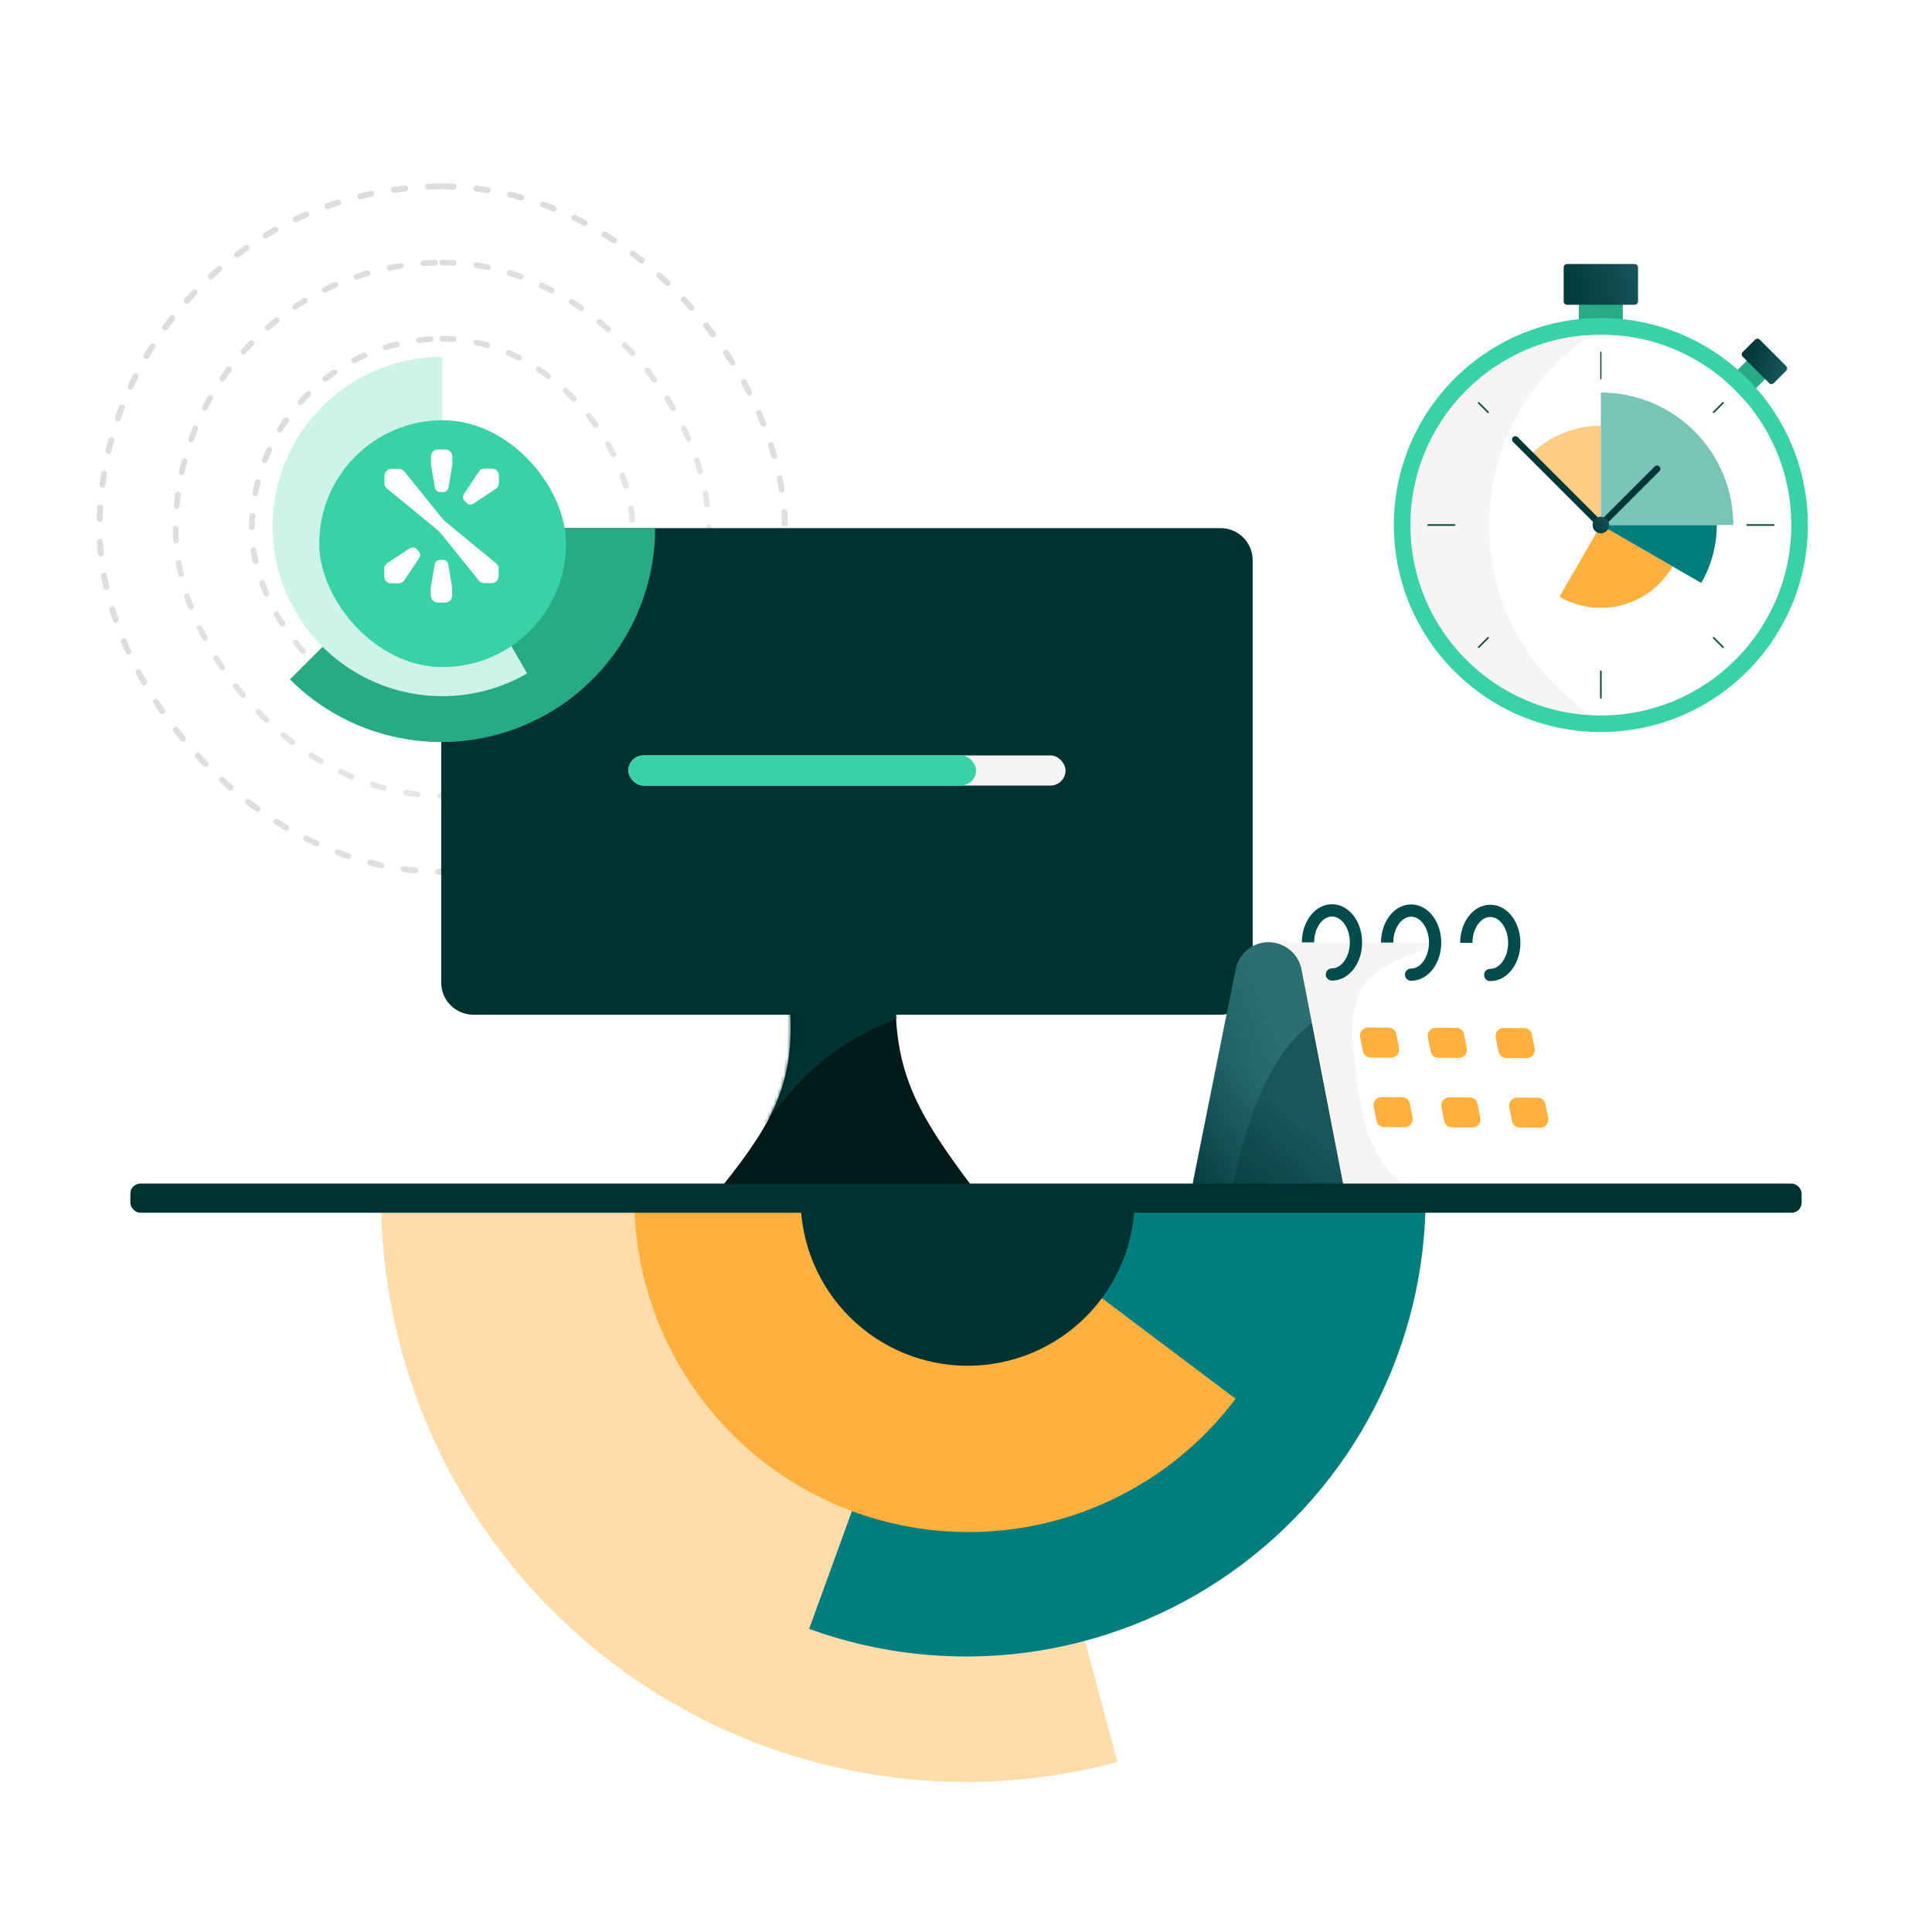 <svg width="578" height="578" viewBox="0 0 578 578" fill="none" xmlns="http://www.w3.org/2000/svg">
<rect x="52.565" y="78.566" width="159.478" height="159.478" rx="79.739" stroke="url(#paint0_linear_4114_17374)" stroke-width="1.709" stroke-linecap="round" stroke-dasharray="3.42 6.83"/>
<rect x="75.348" y="101.348" width="113.913" height="113.913" rx="56.956" stroke="url(#paint1_linear_4114_17374)" stroke-width="1.709" stroke-linecap="round" stroke-dasharray="3.42 6.83"/>
<rect x="29.783" y="55.781" width="205.043" height="205.043" rx="102.522" stroke="url(#paint2_linear_4114_17374)" stroke-width="1.709" stroke-linecap="round" stroke-dasharray="3.42 6.83"/>
<rect x="29.783" y="55.781" width="205.043" height="205.043" rx="102.522" stroke="url(#paint3_linear_4114_17374)" stroke-width="1.709" stroke-linecap="round" stroke-dasharray="3.42 6.83"/>
<path d="M114 358.098C114 384.94 120.175 411.424 132.047 435.498C143.92 459.573 161.171 480.594 182.467 496.934C203.763 513.275 228.532 524.498 254.859 529.735C281.186 534.972 308.365 534.082 334.293 527.135L289 358.098L114 358.098Z" fill="#FFDCA9"/>
<path d="M242.069 487.319C262.881 494.879 285.211 497.301 307.16 494.38C329.108 491.458 350.027 483.279 368.137 470.538C386.246 457.797 401.011 440.871 411.175 421.2C421.339 401.528 426.602 379.693 426.517 357.55L289.018 358.082L242.069 487.319Z" fill="#007D7D"/>
<path d="M189.746 358.352C189.746 379.327 196.342 399.772 208.601 416.793C220.859 433.814 238.159 446.549 258.054 453.197C277.948 459.844 299.43 460.068 319.458 453.836C339.487 447.603 357.048 435.231 369.658 418.469L289.746 358.352L189.746 358.352Z" fill="#FFB03E"/>
<path d="M239.5 358.598C239.5 365.164 240.793 371.666 243.306 377.732C245.819 383.798 249.502 389.31 254.145 393.953C258.788 398.596 264.3 402.279 270.366 404.792C276.432 407.304 282.934 408.598 289.5 408.598C296.066 408.598 302.568 407.304 308.634 404.792C314.7 402.279 320.212 398.596 324.855 393.953C329.498 389.31 333.181 383.798 335.694 377.732C338.207 371.666 339.5 365.164 339.5 358.598L289.5 358.598L239.5 358.598Z" fill="#003232"/>
<path d="M236.361 301.446C236.32 300.787 236.839 300.219 237.499 300.219H266.806C267.429 300.219 267.935 300.727 267.947 301.35C268.374 321.994 275.133 334.072 290.345 354.333C290.908 355.083 290.376 356.158 289.439 356.158H217.389C216.432 356.158 215.904 355.045 216.503 354.299C232.252 334.692 237.71 322.673 236.361 301.446Z" fill="#001919"/>
<path d="M365.16 158C370.462 158 374.761 162.298 374.761 167.601V293.969C374.761 299.271 370.462 303.569 365.16 303.569H141.601C136.298 303.569 132 299.271 132 293.969V167.601C132 162.298 136.298 158 141.601 158H365.16Z" fill="#003232"/>
<rect x="188" y="226" width="130.779" height="9.019" rx="4.51" fill="#F6F5F3"/>
<rect x="188" y="226" width="104" height="9" rx="4.5" fill="#38D2A6"/>
<mask id="mask0_4114_17374" style="mask-type:alpha" maskUnits="userSpaceOnUse" x="216" y="300" width="75" height="57">
<path d="M236.361 301.446C236.32 300.787 236.839 300.219 237.499 300.219H266.806C267.429 300.219 267.935 300.727 267.947 301.35C268.374 321.994 275.133 334.072 290.345 354.333C290.908 355.083 290.376 356.158 289.439 356.158H217.389C216.432 356.158 215.904 355.045 216.503 354.299C232.252 334.692 237.71 322.673 236.361 301.446Z" fill="#004B4B"/>
</mask>
<g mask="url(#mask0_4114_17374)">
<path d="M228.598 302.367H274.497C251.214 310.706 242.209 319.083 228.598 336.265V302.367Z" fill="#003232"/>
</g>
<path d="M456.279 282.124L379.578 281.91L379.608 281.905C384.415 281.936 388.516 285.337 389.43 290.047L401.92 354.397C402.617 357.997 405.743 360.57 409.399 360.577L475.132 360.771C477.547 360.769 479.348 358.578 478.889 356.208L466.065 290.241C465.152 285.531 461.02 282.135 456.244 282.099L456.214 282.104" fill="white"/>
<path d="M401.915 354.364L389.424 290.014C388.511 285.304 384.379 281.908 379.603 281.872L379.573 281.877L379.543 281.883C374.741 281.882 370.596 285.241 369.681 289.948L356.964 353.412C356.494 355.783 358.289 357.991 360.705 357.989L403.877 358.124C402.932 357.105 402.248 355.795 401.945 354.359L401.915 354.364Z" fill="#00373A"/>
<path d="M401.915 354.364L389.424 290.014C388.511 285.304 384.379 281.908 379.603 281.872L379.573 281.877L379.543 281.883C374.741 281.882 370.596 285.241 369.681 289.948L356.964 353.412C356.494 355.783 358.289 357.991 360.705 357.989L403.877 358.124C402.932 357.105 402.248 355.795 401.945 354.359L401.915 354.364Z" fill="url(#paint4_linear_4114_17374)" fill-opacity="0.2"/>
<path d="M406.916 310.286L407.738 314.454C407.93 315.599 408.93 316.391 410.076 316.385L416.183 316.415C417.699 316.408 418.833 315.041 418.551 313.54L417.728 309.372C417.536 308.227 416.536 307.434 415.391 307.441L409.284 307.411C407.767 307.418 406.633 308.785 406.916 310.286Z" fill="#FFB03E"/>
<path d="M427.185 310.356L428.008 314.524C428.2 315.669 429.2 316.462 430.345 316.456L436.452 316.485C437.969 316.479 439.103 315.111 438.82 313.61L437.998 309.442C437.806 308.297 436.805 307.505 435.66 307.511L429.553 307.481C428.036 307.488 426.903 308.855 427.185 310.356Z" fill="#FFB03E"/>
<path d="M447.486 310.423L448.309 314.591C448.501 315.736 449.501 316.528 450.646 316.522L456.753 316.551C458.27 316.545 459.404 315.178 459.121 313.676L458.298 309.509C458.106 308.364 457.106 307.571 455.961 307.577L449.854 307.548C448.337 307.554 447.203 308.921 447.486 310.423Z" fill="#FFB03E"/>
<path d="M410.963 331.103L411.785 335.27C411.977 336.415 412.977 337.208 414.122 337.202L420.23 337.231C421.746 337.225 422.88 335.858 422.597 334.356L421.775 330.188C421.583 329.043 420.583 328.251 419.438 328.257L413.331 328.228C411.814 328.234 410.68 329.601 410.963 331.103Z" fill="#FFB03E"/>
<path d="M431.232 331.177L432.055 335.345C432.247 336.489 433.247 337.282 434.392 337.276L440.499 337.305C442.016 337.299 443.15 335.932 442.867 334.43L442.044 330.263C441.853 329.118 440.852 328.325 439.707 328.331L433.6 328.302C432.083 328.308 430.95 329.675 431.232 331.177Z" fill="#FFB03E"/>
<path d="M451.535 331.239L452.358 335.407C452.549 336.552 453.55 337.345 454.695 337.338L460.802 337.368C462.319 337.361 463.452 335.994 463.17 334.493L462.347 330.325C462.155 329.18 461.155 328.388 460.01 328.394L453.903 328.364C452.386 328.371 451.252 329.738 451.535 331.239Z" fill="#FFB03E"/>
<path d="M392.559 306.126L389.42 289.987C388.507 285.277 384.375 281.881 379.599 281.845L379.569 281.85L379.539 281.855C374.737 281.855 370.592 285.214 369.678 289.92L356.96 353.384C356.491 355.755 358.286 357.963 360.701 357.961L368.295 357.989C370.208 346.486 376.589 317.105 392.585 306.091L392.559 306.126Z" fill="url(#paint5_linear_4114_17374)" fill-opacity="0.2"/>
<path d="M405.55 320.054C402.127 295.197 407.234 288.889 433.871 282.039L379.574 281.879C384.376 281.879 388.482 285.311 389.395 290.021L401.886 354.37C402.583 357.971 405.709 360.544 409.365 360.551L434.623 360.622C410.269 355.04 407.943 337.65 405.515 320.029L405.55 320.054Z" fill="#F6F5F3"/>
<path d="M398.483 289.706C397.471 289.701 396.647 290.519 396.643 291.531C396.639 292.543 397.456 293.367 398.468 293.372L398.483 289.706ZM391.32 281.928L393.153 281.931C393.157 279.638 393.858 277.636 394.898 276.251C395.938 274.866 397.231 274.186 398.506 274.191L398.513 272.358L398.521 270.525C395.827 270.514 393.529 271.969 391.967 274.049C390.405 276.128 389.493 278.919 389.487 281.924L391.32 281.928ZM398.513 272.358L398.506 274.191C399.784 274.197 401.077 274.887 402.112 276.278C403.148 277.669 403.84 279.673 403.836 281.966L405.669 281.969L407.502 281.973C407.508 278.967 406.606 276.174 405.053 274.088C403.499 272.002 401.21 270.536 398.521 270.525L398.513 272.358ZM405.669 281.969L403.836 281.966C403.832 284.259 403.131 286.261 402.091 287.646C401.051 289.03 399.758 289.711 398.483 289.706L398.476 291.539L398.468 293.372C401.162 293.383 403.46 291.928 405.022 289.848C406.584 287.769 407.496 284.978 407.502 281.973L405.669 281.969Z" fill="#004B4B"/>
<path d="M422.159 289.76C421.147 289.756 420.323 290.573 420.319 291.586C420.315 292.598 421.132 293.422 422.144 293.426L422.159 289.76ZM414.996 281.982L416.829 281.986C416.833 279.693 417.533 277.691 418.574 276.305C419.614 274.921 420.907 274.241 422.181 274.246L422.189 272.413L422.196 270.58C419.503 270.569 417.205 272.024 415.643 274.104C414.081 276.182 413.169 278.973 413.163 281.979L414.996 281.982ZM422.189 272.413L422.181 274.246C423.46 274.251 424.753 274.942 425.788 276.332C426.824 277.723 427.516 279.728 427.512 282.02L429.345 282.024L431.178 282.027C431.183 279.022 430.282 276.229 428.729 274.143C427.175 272.057 424.886 270.591 422.196 270.58L422.189 272.413ZM429.345 282.024L427.512 282.02C427.507 284.314 426.807 286.316 425.767 287.701C424.727 289.085 423.434 289.766 422.159 289.76L422.152 291.593L422.144 293.426C424.837 293.437 427.136 291.982 428.698 289.903C430.259 287.824 431.172 285.033 431.178 282.027L429.345 282.024Z" fill="#004B4B"/>
<path d="M445.841 289.85C444.829 289.846 444.005 290.663 444 291.676C443.996 292.688 444.813 293.512 445.826 293.516L445.841 289.85ZM438.677 282.072L440.51 282.076C440.515 279.783 441.215 277.78 442.255 276.395C443.295 275.011 444.589 274.331 445.863 274.336L445.871 272.503L445.878 270.67C443.185 270.659 440.887 272.114 439.324 274.193C437.763 276.272 436.85 279.063 436.845 282.069L438.677 282.072ZM445.871 272.503L445.863 274.336C447.141 274.341 448.435 275.032 449.47 276.422C450.506 277.813 451.198 279.818 451.193 282.11L453.026 282.114L454.859 282.117C454.865 279.112 453.963 276.319 452.41 274.233C450.857 272.146 448.567 270.681 445.878 270.67L445.871 272.503ZM453.026 282.114L451.193 282.11C451.189 284.403 450.489 286.405 449.448 287.791C448.409 289.175 447.115 289.855 445.841 289.85L445.833 291.683L445.826 293.516C448.519 293.527 450.817 292.072 452.379 289.992C453.941 287.914 454.854 285.123 454.859 282.117L453.026 282.114Z" fill="#004B4B"/>
<rect x="39" y="354.098" width="500" height="8.717" rx="3" fill="#003232"/>
<path d="M485.495 89.926H472.354V103.811H485.495V89.926Z" fill="#27AB85"/>
<path d="M524.366 106.136L513.619 116.883L519.111 122.374L529.857 111.628L524.366 106.136Z" fill="#27AB85"/>
<path d="M489.05 79H468.811C468.264 79 467.82 79.444 467.82 79.991V90.172C467.82 90.719 468.264 91.163 468.811 91.163H489.05C489.597 91.163 490.041 90.719 490.041 90.172V79.991C490.041 79.444 489.597 79 489.05 79Z" fill="#00373A"/>
<path d="M489.05 79H468.811C468.264 79 467.82 79.444 467.82 79.991V90.172C467.82 90.719 468.264 91.163 468.811 91.163H489.05C489.597 91.163 490.041 90.719 490.041 90.172V79.991C490.041 79.444 489.597 79 489.05 79Z" fill="url(#paint6_linear_4114_17374)" fill-opacity="0.2"/>
<path d="M534.355 109.513L526.472 101.63C526.085 101.243 525.458 101.243 525.071 101.63L521.384 105.318C520.997 105.705 520.997 106.332 521.384 106.719L529.266 114.601C529.653 114.988 530.28 114.988 530.667 114.601L534.355 110.914C534.742 110.527 534.742 109.9 534.355 109.513Z" fill="#00373A"/>
<path d="M534.355 109.513L526.472 101.63C526.085 101.243 525.458 101.243 525.071 101.63L521.384 105.318C520.997 105.705 520.997 106.332 521.384 106.719L529.266 114.601C529.653 114.988 530.28 114.988 530.667 114.601L534.355 110.914C534.742 110.527 534.742 109.9 534.355 109.513Z" fill="url(#paint7_linear_4114_17374)" fill-opacity="0.2"/>
<path d="M478.931 214.045C510.398 214.045 535.907 188.536 535.907 157.069C535.907 125.603 510.398 100.094 478.931 100.094C447.464 100.094 421.955 125.603 421.955 157.069C421.955 188.536 447.464 214.045 478.931 214.045Z" fill="white"/>
<path d="M445.489 157.066C445.489 133.285 457.676 112.34 476.156 100.152C445.984 101.602 421.955 126.522 421.955 157.066C421.955 187.61 445.972 212.531 476.156 213.98C457.689 201.792 445.489 180.86 445.489 157.066Z" fill="#F6F5F3"/>
<path d="M478.93 95.141C444.732 95.141 417 122.873 417 157.071C417 191.269 444.732 219.001 478.93 219.001C513.128 219.001 540.86 191.269 540.86 157.071C540.86 122.873 513.128 95.141 478.93 95.141ZM478.93 214.046C447.457 214.046 421.954 188.544 421.954 157.071C421.954 125.598 447.457 100.095 478.93 100.095C510.403 100.095 535.906 125.598 535.906 157.071C535.906 188.544 510.403 214.046 478.93 214.046Z" fill="#38D2A6"/>
<path d="M466.544 178.526C472.234 181.811 478.996 182.701 485.342 181.001C491.688 179.3 497.099 175.149 500.383 169.459L478.93 157.073L466.544 178.526Z" fill="#FFB03E"/>
<path d="M478.93 127.344C475.026 127.344 471.16 128.113 467.554 129.607C463.947 131.1 460.67 133.29 457.91 136.05L478.93 157.07L478.93 127.344Z" fill="#FFCD85"/>
<path d="M508.965 174.408C512.009 169.136 513.612 163.155 513.612 157.068L478.931 157.068L508.965 174.408Z" fill="#007D7D"/>
<path d="M518.564 157.069C518.564 151.864 517.538 146.71 515.546 141.901C513.555 137.092 510.635 132.723 506.955 129.042C503.274 125.362 498.905 122.443 494.096 120.451C489.287 118.459 484.133 117.434 478.928 117.434L478.928 157.069H518.564Z" fill="#78C4B7"/>
<path d="M478.93 105.383V113.31" stroke="#12503E" stroke-width="0.372" stroke-miterlimit="10" stroke-linecap="round"/>
<path d="M427.242 157.07H435.169" stroke="#12503E" stroke-width="0.495" stroke-miterlimit="10" stroke-linecap="round"/>
<path d="M478.93 208.755V200.828" stroke="#12503E" stroke-width="0.495" stroke-miterlimit="10" stroke-linecap="round"/>
<path d="M530.617 157.07H522.689" stroke="#12503E" stroke-width="0.495" stroke-miterlimit="10" stroke-linecap="round"/>
<path d="M442.379 120.52L445.191 123.331" stroke="#12503E" stroke-width="0.495" stroke-miterlimit="10" stroke-linecap="round"/>
<path d="M442.379 193.62L445.191 190.809" stroke="#12503E" stroke-width="0.495" stroke-miterlimit="10" stroke-linecap="round"/>
<path d="M515.482 193.62L512.67 190.809" stroke="#12503E" stroke-width="0.495" stroke-miterlimit="10" stroke-linecap="round"/>
<path d="M515.482 120.52L512.67 123.331" stroke="#12503E" stroke-width="0.495" stroke-miterlimit="10" stroke-linecap="round"/>
<path d="M478.923 155.661L454.049 130.788C453.662 130.401 453.035 130.401 452.648 130.788C452.261 131.175 452.261 131.802 452.648 132.189L477.521 157.062C477.908 157.449 478.536 157.449 478.923 157.062C479.31 156.675 479.31 156.048 478.923 155.661Z" fill="#00373A"/>
<path d="M480.328 157.073L496.443 140.957C496.83 140.57 496.83 139.943 496.443 139.556C496.056 139.169 495.428 139.169 495.042 139.556L478.926 155.671C478.539 156.058 478.539 156.686 478.926 157.073C479.313 157.46 479.941 157.46 480.328 157.073Z" fill="#00373A"/>
<path d="M478.93 159.548C480.298 159.548 481.408 158.439 481.408 157.071C481.408 155.703 480.298 154.594 478.93 154.594C477.562 154.594 476.453 155.703 476.453 157.071C476.453 158.439 477.562 159.548 478.93 159.548Z" fill="#00373A"/>
<path d="M478.93 159.548C480.298 159.548 481.408 158.439 481.408 157.071C481.408 155.703 480.298 154.594 478.93 154.594C477.562 154.594 476.453 155.703 476.453 157.071C476.453 158.439 477.562 159.548 478.93 159.548Z" fill="url(#paint8_linear_4114_17374)" fill-opacity="0.2"/>
<path d="M86.745 203.255C95.696 212.205 107.099 218.301 119.514 220.77C131.929 223.24 144.797 221.972 156.492 217.128C168.186 212.284 178.182 204.081 185.214 193.556C192.246 183.032 196 170.658 196 158L132 158L86.745 203.255Z" fill="#27AB85"/>
<path d="M132.317 106.739C124.529 106.739 116.846 108.53 109.862 111.975C102.878 115.419 96.779 120.424 92.039 126.602C87.298 132.78 84.042 139.966 82.523 147.604C81.004 155.241 81.262 163.126 83.277 170.648C85.293 178.17 89.012 185.128 94.146 190.983C99.281 196.837 105.694 201.433 112.888 204.413C120.083 207.393 127.866 208.678 135.637 208.169C143.408 207.659 150.957 205.369 157.701 201.476L132.317 157.508L132.317 106.739Z" fill="#CEF4E9"/>
<g filter="url(#filter0_d_4114_17374)">
<rect x="95.5" y="120.691" width="73.846" height="73.846" rx="36.923" fill="#38D2A6"/>
</g>
<path d="M130.95 180.257H133.21C134.34 180.257 135.271 179.343 135.271 178.196V175.936C135.271 175.787 135.254 175.654 135.221 175.521L134.091 168.775C133.958 168.06 133.326 167.512 132.562 167.512H131.582C130.817 167.512 130.186 168.06 130.053 168.775L128.923 175.521C128.89 175.654 128.873 175.803 128.873 175.936V178.196C128.89 179.326 129.82 180.257 130.95 180.257Z" fill="white"/>
<path d="M125.349 167C125.798 166.335 125.815 165.487 125.25 164.906L124.552 164.208C123.987 163.643 123.139 163.66 122.458 164.108L115.861 168.478C115.313 168.844 114.947 169.475 114.947 170.19V172.45C114.947 173.58 115.861 174.51 117.008 174.51H119.268C119.982 174.51 120.614 174.145 120.979 173.596L125.349 167Z" fill="white"/>
<path d="M133.26 134.465H131C129.87 134.465 128.939 135.379 128.939 136.525V138.785C128.939 138.935 128.956 139.068 128.989 139.201L130.119 145.947C130.252 146.662 130.884 147.21 131.648 147.21H132.628C133.393 147.21 134.024 146.662 134.157 145.947L135.287 139.201C135.32 139.068 135.337 138.918 135.337 138.785V136.525C135.32 135.379 134.406 134.465 133.26 134.465Z" fill="white"/>
<path d="M138.858 147.71C138.41 148.375 138.393 149.222 138.958 149.804L139.656 150.502C140.221 151.067 141.068 151.05 141.75 150.601L148.346 146.231C148.895 145.866 149.26 145.234 149.26 144.52V142.26C149.26 141.13 148.346 140.199 147.2 140.199H144.94C144.225 140.199 143.594 140.565 143.228 141.113C143.228 141.13 138.875 147.71 138.858 147.71Z" fill="white"/>
<path d="M148.431 168.518C148.414 168.501 133.044 155.989 132.628 155.474C130.252 152.549 120.963 141.051 120.947 141.034C120.565 140.569 120 140.27 119.352 140.27H117.092C115.962 140.27 115.031 141.183 115.031 142.33V144.59C115.031 145.238 115.33 145.803 115.796 146.185C115.812 146.202 131.183 158.714 131.598 159.229C133.958 162.187 143.263 173.669 143.263 173.686C143.645 174.151 144.21 174.45 144.858 174.45H147.118C148.248 174.45 149.179 173.536 149.179 172.39V170.13C149.195 169.482 148.88 168.917 148.431 168.518Z" fill="white"/>
<defs>
<filter id="filter0_d_4114_17374" x="85.43" y="115.656" width="93.986" height="93.987" filterUnits="userSpaceOnUse" color-interpolation-filters="sRGB">
<feFlood flood-opacity="0" result="BackgroundImageFix"/>
<feColorMatrix in="SourceAlpha" type="matrix" values="0 0 0 0 0 0 0 0 0 0 0 0 0 0 0 0 0 0 127 0" result="hardAlpha"/>
<feOffset dy="5.035"/>
<feGaussianBlur stdDeviation="5.035"/>
<feComposite in2="hardAlpha" operator="out"/>
<feColorMatrix type="matrix" values="0 0 0 0 0 0 0 0 0 0 0 0 0 0 0 0 0 0 0.24 0"/>
<feBlend mode="normal" in2="BackgroundImageFix" result="effect1_dropShadow_4114_17374"/>
<feBlend mode="normal" in="SourceGraphic" in2="effect1_dropShadow_4114_17374" result="shape"/>
</filter>
<linearGradient id="paint0_linear_4114_17374" x1="132.304" y1="78.566" x2="370.836" y2="397.521" gradientUnits="userSpaceOnUse">
<stop stop-color="#DDDDDD"/>
<stop offset="1" stop-color="#DDDDDD" stop-opacity="0.1"/>
</linearGradient>
<linearGradient id="paint1_linear_4114_17374" x1="132.304" y1="101.348" x2="302.684" y2="329.172" gradientUnits="userSpaceOnUse">
<stop stop-color="#DDDDDD"/>
<stop offset="1" stop-color="#DDDDDD" stop-opacity="0.1"/>
</linearGradient>
<linearGradient id="paint2_linear_4114_17374" x1="132.305" y1="55.781" x2="438.989" y2="465.866" gradientUnits="userSpaceOnUse">
<stop stop-color="#DDDDDD"/>
<stop offset="1" stop-color="#DDDDDD" stop-opacity="0.1"/>
</linearGradient>
<linearGradient id="paint3_linear_4114_17374" x1="132.305" y1="55.781" x2="438.989" y2="465.866" gradientUnits="userSpaceOnUse">
<stop stop-color="#DDDDDD"/>
<stop offset="1" stop-color="#DDDDDD" stop-opacity="0.1"/>
</linearGradient>
<linearGradient id="paint4_linear_4114_17374" x1="352.183" y1="358.519" x2="378.571" y2="327.456" gradientUnits="userSpaceOnUse">
<stop stop-color="#00373A"/>
<stop offset="1" stop-color="#77D3D8"/>
</linearGradient>
<linearGradient id="paint5_linear_4114_17374" x1="360.324" y1="374.896" x2="401.722" y2="359.371" gradientUnits="userSpaceOnUse">
<stop stop-color="#00373A"/>
<stop offset="1" stop-color="#77D3D8"/>
</linearGradient>
<linearGradient id="paint6_linear_4114_17374" x1="465.326" y1="83.838" x2="491.042" y2="77.873" gradientUnits="userSpaceOnUse">
<stop stop-color="#00373A"/>
<stop offset="1" stop-color="#77D3D8"/>
</linearGradient>
<linearGradient id="paint7_linear_4114_17374" x1="522.307" y1="106.242" x2="533.55" y2="111.698" gradientUnits="userSpaceOnUse">
<stop stop-color="#00373A"/>
<stop offset="1" stop-color="#77D3D8"/>
</linearGradient>
<linearGradient id="paint8_linear_4114_17374" x1="476.453" y1="159.548" x2="481.408" y2="154.594" gradientUnits="userSpaceOnUse">
<stop stop-color="#00373A"/>
<stop offset="1" stop-color="#77D3D8"/>
</linearGradient>
</defs>
</svg>
